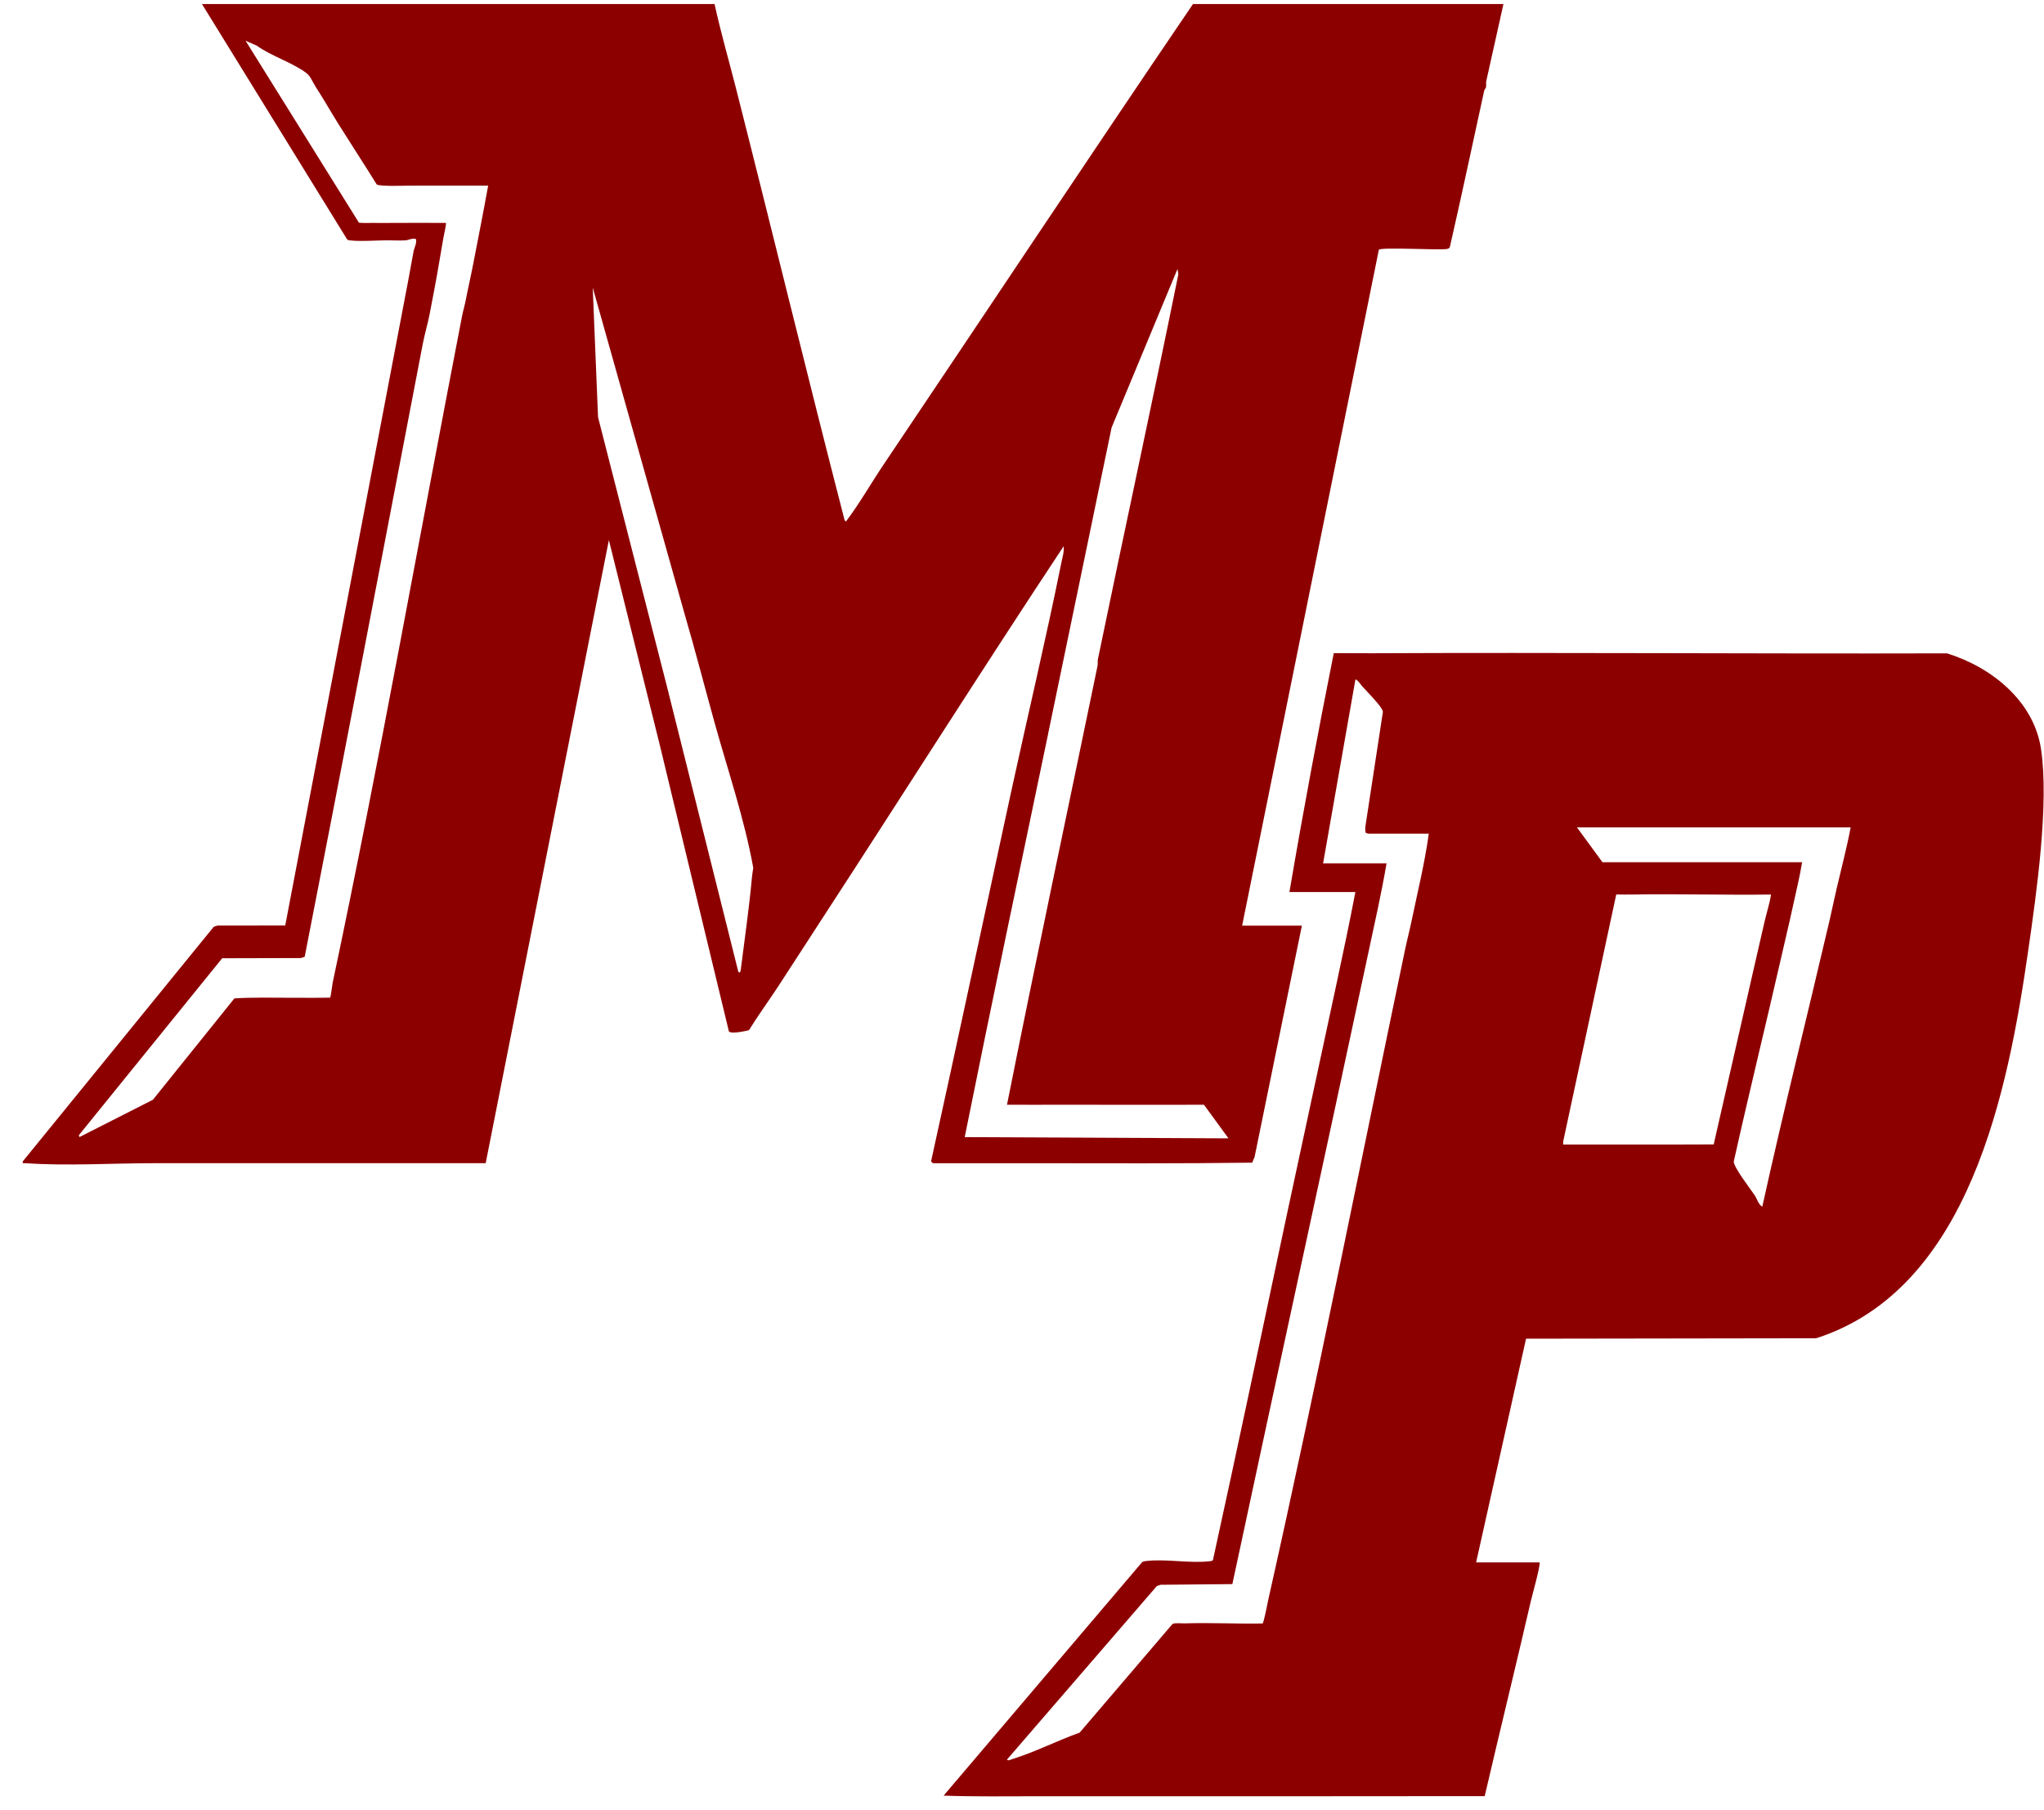 <svg xmlns="http://www.w3.org/2000/svg" version="1.1" xmlns:xlink="http://www.w3.org/1999/xlink" width="70" height="62"><svg width="70" height="62" viewBox="0 0 70 62" fill="none" xmlns="http://www.w3.org/2000/svg">
<path d="M13.181 8.232C12.837 8.236 12.331 8.273 12.007 8.235C11.959 8.23 11.914 8.234 11.882 8.189L6.917 0.139H24.472C24.68 1.098 24.954 2.042 25.197 2.993C26.451 7.931 27.651 12.883 28.925 17.817C28.958 17.847 28.955 17.881 28.988 17.838C29.432 17.25 29.85 16.52 30.267 15.901C33.799 10.649 37.299 5.373 40.855 0.139H51.487C51.297 1.016 51.093 1.893 50.901 2.77C50.885 2.848 50.903 2.935 50.891 2.993C50.887 3.011 50.838 3.06 50.826 3.117C50.436 4.9 50.059 6.685 49.652 8.463C49.62 8.527 49.569 8.525 49.508 8.532C49.199 8.567 47.286 8.46 47.221 8.554L42.539 31.703H44.585L42.965 39.627L42.883 39.821C40.416 39.853 37.936 39.843 35.466 39.84H34.529C33.67 39.838 32.809 39.841 31.949 39.84L31.886 39.776C32.81 35.584 33.703 31.383 34.613 27.188C35.186 24.551 35.813 21.918 36.348 19.272C36.384 19.091 36.449 18.896 36.425 18.71C33.651 22.901 30.964 27.15 28.222 31.362C27.882 31.886 27.54 32.416 27.2 32.938C27.016 33.221 26.831 33.507 26.646 33.791C26.319 34.29 25.963 34.776 25.648 35.285C25.52 35.316 25.036 35.422 24.962 35.325L22.598 25.527L20.852 18.498L16.633 39.839C13.593 39.839 10.553 39.841 7.514 39.839H5.297C3.889 39.838 2.266 39.939 0.887 39.839C0.824 39.834 0.764 39.872 0.781 39.776L7.319 31.743L7.448 31.7L9.768 31.698L13.991 9.551C14.05 9.24 14.104 8.926 14.162 8.615C14.184 8.49 14.278 8.34 14.246 8.188C14.129 8.144 13.974 8.227 13.906 8.231C13.673 8.247 13.418 8.228 13.181 8.231V8.233V8.232ZM10.796 2.949C10.7 2.801 10.639 2.615 10.495 2.504C10.038 2.152 9.277 1.915 8.794 1.564L8.409 1.394L12.293 7.628C12.446 7.644 12.601 7.632 12.755 7.635C13.01 7.64 13.267 7.634 13.522 7.635C13.975 7.638 14.432 7.627 14.886 7.635C15.013 7.637 15.143 7.633 15.27 7.635C15.293 7.658 15.198 8.065 15.185 8.145C15.085 8.709 14.993 9.292 14.887 9.849C14.831 10.142 14.773 10.45 14.716 10.744C14.649 11.094 14.541 11.447 14.474 11.802C13.132 18.792 11.801 25.784 10.435 32.769L10.308 32.813L7.609 32.82L2.7 38.881L2.721 38.944L5.236 37.667L8.027 34.195C8.665 34.153 9.306 34.175 9.944 34.173C10.396 34.172 10.851 34.179 11.303 34.169C11.331 34.145 11.375 33.744 11.392 33.662C12.998 26.083 14.35 18.431 15.823 10.829C15.857 10.655 15.914 10.467 15.951 10.276C16.03 9.864 16.127 9.452 16.206 9.04C16.379 8.147 16.556 7.252 16.718 6.357C15.851 6.352 14.984 6.363 14.118 6.357C13.903 6.356 13.01 6.395 12.901 6.317C12.476 5.63 12.033 4.954 11.604 4.27C11.33 3.833 11.077 3.382 10.795 2.949H10.796ZM35.893 25.144C34.934 29.742 33.964 34.34 33.038 38.946L42.071 38.988L41.232 37.838C39.836 37.838 38.439 37.841 37.043 37.838C36.66 37.838 36.275 37.839 35.892 37.838C35.594 37.837 35.295 37.841 34.997 37.838C34.828 37.836 34.656 37.84 34.486 37.838C35.485 32.824 36.552 27.819 37.586 22.81C37.603 22.732 37.585 22.648 37.597 22.589C38.505 18.189 39.462 13.796 40.355 9.393L40.325 9.213L38.068 14.646C37.34 18.144 36.622 21.646 35.892 25.144H35.893ZM22.897 23.737L25.284 33.279C25.34 33.349 25.361 33.274 25.368 33.215C25.5 32.172 25.658 31.084 25.752 30.041C25.762 29.934 25.782 29.831 25.797 29.724C25.494 28.048 24.932 26.404 24.474 24.759C24.131 23.524 23.811 22.282 23.452 21.053L20.299 9.849L20.481 14.289L22.898 23.736L22.897 23.737Z" fill="#8D0000"></path>
<path d="M46.845 22.374C53.455 22.342 60.067 22.395 66.677 22.377C68.192 22.844 69.651 24.005 69.898 25.653C70.179 27.531 69.742 30.599 69.464 32.526C68.773 37.322 67.465 44.144 62.197 45.835L52.262 45.85L50.552 53.512H52.725C52.757 53.63 52.476 54.62 52.427 54.833C51.912 57.063 51.364 59.288 50.846 61.517C45.748 61.522 40.65 61.525 35.552 61.521C34.474 61.521 33.392 61.539 32.315 61.5L39.108 53.51C39.144 53.474 39.189 53.474 39.235 53.467C39.891 53.38 40.75 53.552 41.413 53.472C41.461 53.467 41.508 53.474 41.54 53.427C42.406 49.485 43.233 45.533 44.074 41.584C44.637 38.942 45.216 36.301 45.778 33.66C45.999 32.627 46.219 31.59 46.417 30.551C45.992 30.55 45.564 30.552 45.139 30.551C44.813 30.55 44.485 30.551 44.159 30.551C44.622 27.823 45.137 25.074 45.677 22.37C46.066 22.373 46.455 22.374 46.844 22.373L46.845 22.374ZM46.632 23.481C46.569 23.411 46.516 23.307 46.419 23.268L45.311 29.572H47.484C47.317 30.557 47.096 31.534 46.887 32.512C45.342 39.763 43.752 47.005 42.204 54.255L39.748 54.278L39.619 54.32L34.486 60.265C34.526 60.32 34.628 60.261 34.679 60.245C35.438 60.01 36.219 59.611 36.973 59.343L40.153 55.622C40.234 55.574 40.468 55.604 40.58 55.6C41.463 55.572 42.353 55.619 43.238 55.604C43.278 55.592 43.41 54.901 43.434 54.791C45.095 47.392 46.569 39.937 48.121 32.513C48.186 32.201 48.269 31.889 48.334 31.576C48.543 30.572 48.792 29.567 48.931 28.552H46.843C46.809 28.506 46.741 28.616 46.758 28.318L47.357 24.398C47.365 24.345 47.337 24.311 47.313 24.269C47.202 24.076 46.801 23.672 46.63 23.482L46.632 23.481ZM62.911 30.382C63.069 29.701 63.249 29.025 63.379 28.337H54.005L54.878 29.53H61.717C61.67 29.813 61.611 30.101 61.547 30.382C61.461 30.763 61.377 31.154 61.291 31.533C61.205 31.911 61.12 32.271 61.035 32.64C60.492 35.021 59.907 37.395 59.376 39.78C59.37 39.982 59.956 40.732 60.098 40.947C60.171 41.058 60.218 41.253 60.352 41.329C61.075 38.053 61.891 34.798 62.654 31.532C62.743 31.15 62.821 30.763 62.91 30.381L62.911 30.382ZM55.879 30.638C55.703 30.641 55.527 30.638 55.351 30.635L53.534 39.093V39.2C54.217 39.2 54.9 39.199 55.581 39.2C56.616 39.203 57.653 39.201 58.688 39.196L60.183 32.64C60.267 32.272 60.354 31.901 60.438 31.533C60.507 31.236 60.605 30.941 60.652 30.638C59.062 30.659 57.468 30.61 55.879 30.638Z" fill="#8D0000"></path>
</svg><style>@media (prefers-color-scheme: light) { :root { filter: none; } }
@media (prefers-color-scheme: dark) { :root { filter: none; } }
</style></svg>